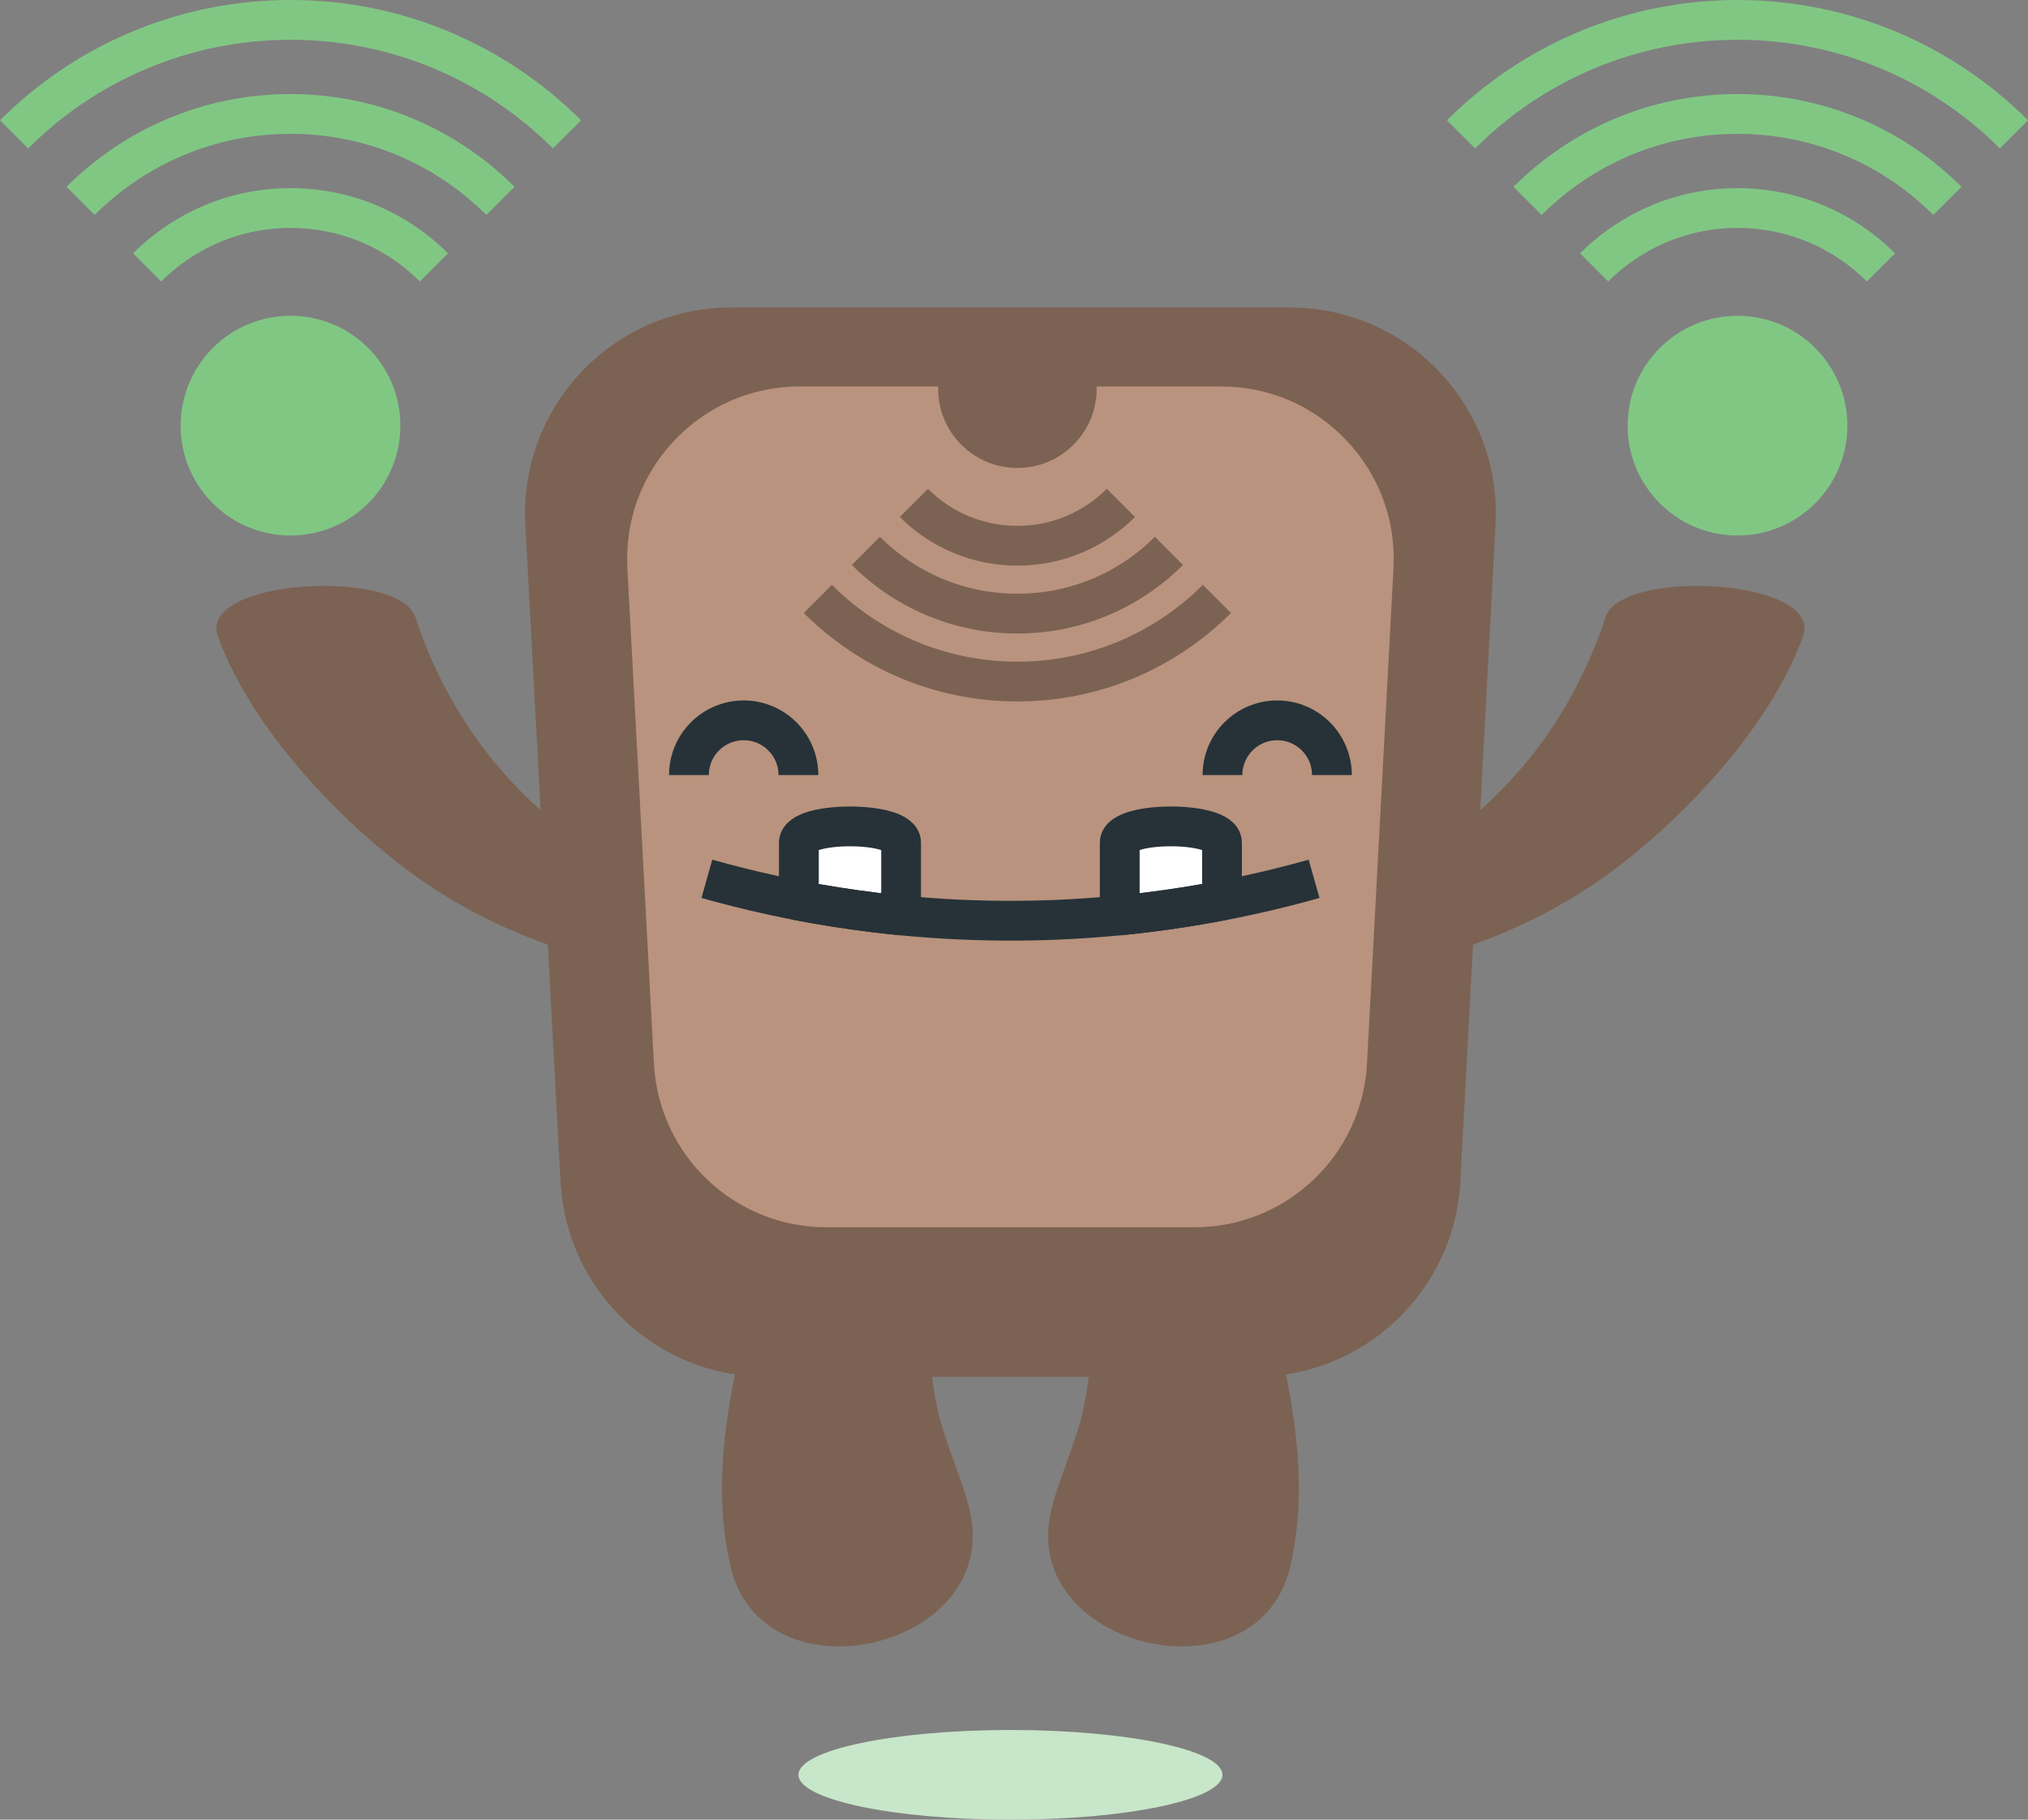 <?xml version="1.0" encoding="UTF-8"?><svg id="Layer_2" xmlns="http://www.w3.org/2000/svg" width="509.62" height="457.35" viewBox="0 0 509.62 457.35"><rect x="0" y="0" width="509.62" height="457.35" fill="#808080" stroke="none"/><g id="Layer_1-2"><path d="M259.66,279.22c13.22,22.67,17.96,49.45,12.58,74.92-1.68,8-6.32,17.9-8.11,25.55-8.12,34.73,51.98,48.78,60.1,14.06,4.38-18.72,1.43-38.12-2.9-56.63-6.54-28.06-21.79-54.33-43.03-73.4-10.75-9.3-25.79,3.37-18.64,15.5Z" fill="#7c6253"/><path d="M248.17,279.22c-13.22,22.67-17.96,49.45-12.58,74.92,1.68,8,6.32,17.9,8.11,25.55,8.12,34.73-51.98,48.78-60.1,14.06-4.38-18.72-1.43-38.12,2.9-56.63,6.54-28.06,21.79-54.33,43.03-73.4,10.75-9.3,25.79,3.37,18.64,15.5Z" fill="#7c6253"/><path d="M176.64,226.87c-25.79-8.23-48.05-25.53-61.78-48.67-4.39-7.38-7.91-15.16-10.48-23.09-4-12.39-54.85-9.64-49.63,4.83,9.29,25.78,36.3,52.26,56.01,64.5,18.87,11.83,40.56,18.83,62.47,20.51,5.1.4,9.55-3.41,9.95-8.51.35-4.41-2.47-8.35-6.53-9.58h0Z" fill="#7c6253"/><path d="M331.19,226.87c25.79-8.23,48.05-25.53,61.78-48.67,4.39-7.38,7.91-15.16,10.48-23.09,4-12.39,54.85-9.64,49.63,4.83-9.29,25.78-36.3,52.26-56.01,64.5-18.87,11.83-40.56,18.83-62.47,20.51-5.1.4-9.55-3.41-9.95-8.51-.35-4.41,2.47-8.35,6.53-9.58h0Z" fill="#7c6253"/><path d="M324.12,77.29h-140.42c-29.67,0-53.27,24.9-51.69,54.53l8.85,165.23c1.47,27.47,24.18,48.99,51.69,48.99h122.73c27.51,0,50.22-21.52,51.69-48.99l8.85-165.23c1.59-29.63-22.01-54.53-51.69-54.53Z" fill="#7c6253"/><path d="M350.17,142.85l-6.66,124.53c-1.24,23.03-20.28,41.08-43.34,41.08h-92.5c-23.08,0-42.11-18.05-43.34-41.08l-6.67-124.53c-.65-12.02,3.56-23.44,11.84-32.18,8.28-8.73,19.46-13.54,31.5-13.54h34.75c-.01.18-.01.38-.01.56,0,11,8.92,19.93,19.93,19.93s19.92-8.93,19.92-19.93c0-.18,0-.38-.02-.56h31.26c12.03,0,23.22,4.81,31.5,13.54,8.28,8.74,12.48,20.16,11.84,32.18Z" fill="#b9937e"/><path d="M173.13,194.8c0-7.59,6.16-13.75,13.75-13.75s13.75,6.16,13.75,13.75" fill="none" stroke="#263238" stroke-miterlimit="10" stroke-width="10"/><path d="M307.2,194.8c0-7.59,6.16-13.75,13.75-13.75s13.75,6.16,13.75,13.75" fill="none" stroke="#263238" stroke-miterlimit="10" stroke-width="10"/><path d="M281.67,126.4c-3.33,3.33-7.29,6.02-11.69,7.88-4.4,1.86-9.24,2.89-14.32,2.89s-9.92-1.03-14.32-2.89c-4.4-1.86-8.36-4.55-11.69-7.88" fill="none" stroke="#7c6253" stroke-miterlimit="10" stroke-width="10"/><path d="M293.74,138.46c-4.87,4.87-10.67,8.81-17.12,11.54-6.44,2.72-13.52,4.23-20.96,4.23s-14.52-1.51-20.96-4.23c-6.44-2.72-12.24-6.67-17.12-11.54" fill="none" stroke="#7c6253" stroke-miterlimit="10" stroke-width="10"/><path d="M305.8,150.53c-6.42,6.42-14.06,11.61-22.54,15.2s-17.81,5.57-27.6,5.57-19.12-1.98-27.6-5.57c-8.48-3.59-16.12-8.78-22.54-15.2" fill="none" stroke="#7c6253" stroke-miterlimit="10" stroke-width="10"/><path d="M226.44,211.8v18.27c-2.23-.22-4.43-.46-6.58-.72-6.77-.83-13.15-1.85-19.11-2.99v-14.56c0-5.46,25.69-5.46,25.69,0Z" fill="#fff" stroke="#263238" stroke-linecap="round" stroke-linejoin="round" stroke-width="10"/><path d="M307.08,211.8v14.55c-5.97,1.14-12.36,2.17-19.12,3-2.15.26-4.35.5-6.58.72v-18.27c0-5.46,25.7-5.46,25.7,0Z" fill="#fff" stroke="#263238" stroke-linecap="round" stroke-linejoin="round" stroke-width="10"/><path d="M177.63,220.88c5,1.41,10.54,2.83,16.59,4.14,2.12.46,4.3.9,6.54,1.34,5.96,1.14,12.34,2.16,19.11,2.99,2.15.26,4.35.5,6.58.72,9.15.9,18.94,1.4,29.31,1.34,9-.06,17.56-.55,25.63-1.34,2.23-.22,4.43-.46,6.58-.72,6.76-.83,13.15-1.86,19.12-3,2.23-.43,4.41-.87,6.52-1.33,6.03-1.31,11.58-2.72,16.61-4.14" fill="none" stroke="#263238" stroke-miterlimit="10" stroke-width="10"/><circle cx="73" cy="106.98" r="27.61" fill="#81c784"/><path d="M36.97,67.21c4.61-4.61,10.1-8.34,16.2-10.92,6.1-2.58,12.8-4,19.84-4s13.74,1.43,19.84,4c6.1,2.58,11.59,6.31,16.2,10.92" fill="none" stroke="#81c784" stroke-miterlimit="10" stroke-width="10"/><path d="M20.25,50.49c6.75-6.75,14.79-12.21,23.71-15.99,8.93-3.78,18.74-5.86,29.04-5.86s20.11,2.09,29.04,5.86c8.93,3.78,16.96,9.24,23.71,15.99" fill="none" stroke="#81c784" stroke-miterlimit="10" stroke-width="10"/><path d="M3.54,33.77c8.89-8.89,19.47-16.08,31.23-21.05,11.75-4.97,24.68-7.72,38.24-7.72s26.49,2.75,38.24,7.72c11.75,4.97,22.34,12.16,31.23,21.05" fill="none" stroke="#81c784" stroke-miterlimit="10" stroke-width="10"/><circle cx="436.62" cy="106.98" r="27.61" fill="#81c784"/><path d="M400.59,67.21c4.61-4.61,10.1-8.34,16.2-10.92,6.1-2.58,12.8-4,19.84-4s13.74,1.43,19.84,4c6.1,2.58,11.59,6.31,16.2,10.92" fill="none" stroke="#81c784" stroke-miterlimit="10" stroke-width="10"/><path d="M383.87,50.49c6.75-6.75,14.79-12.21,23.71-15.99,8.93-3.78,18.74-5.86,29.04-5.86s20.11,2.09,29.04,5.86c8.93,3.78,16.96,9.24,23.71,15.99" fill="none" stroke="#81c784" stroke-miterlimit="10" stroke-width="10"/><path d="M367.15,33.77c8.89-8.89,19.47-16.08,31.23-21.05,11.75-4.97,24.68-7.72,38.24-7.72s26.49,2.75,38.24,7.72c11.75,4.97,22.34,12.16,31.23,21.05" fill="none" stroke="#81c784" stroke-miterlimit="10" stroke-width="10"/><ellipse cx="253.92" cy="446.08" rx="53.28" ry="11.27" fill="#c8e6c9"/></g></svg>